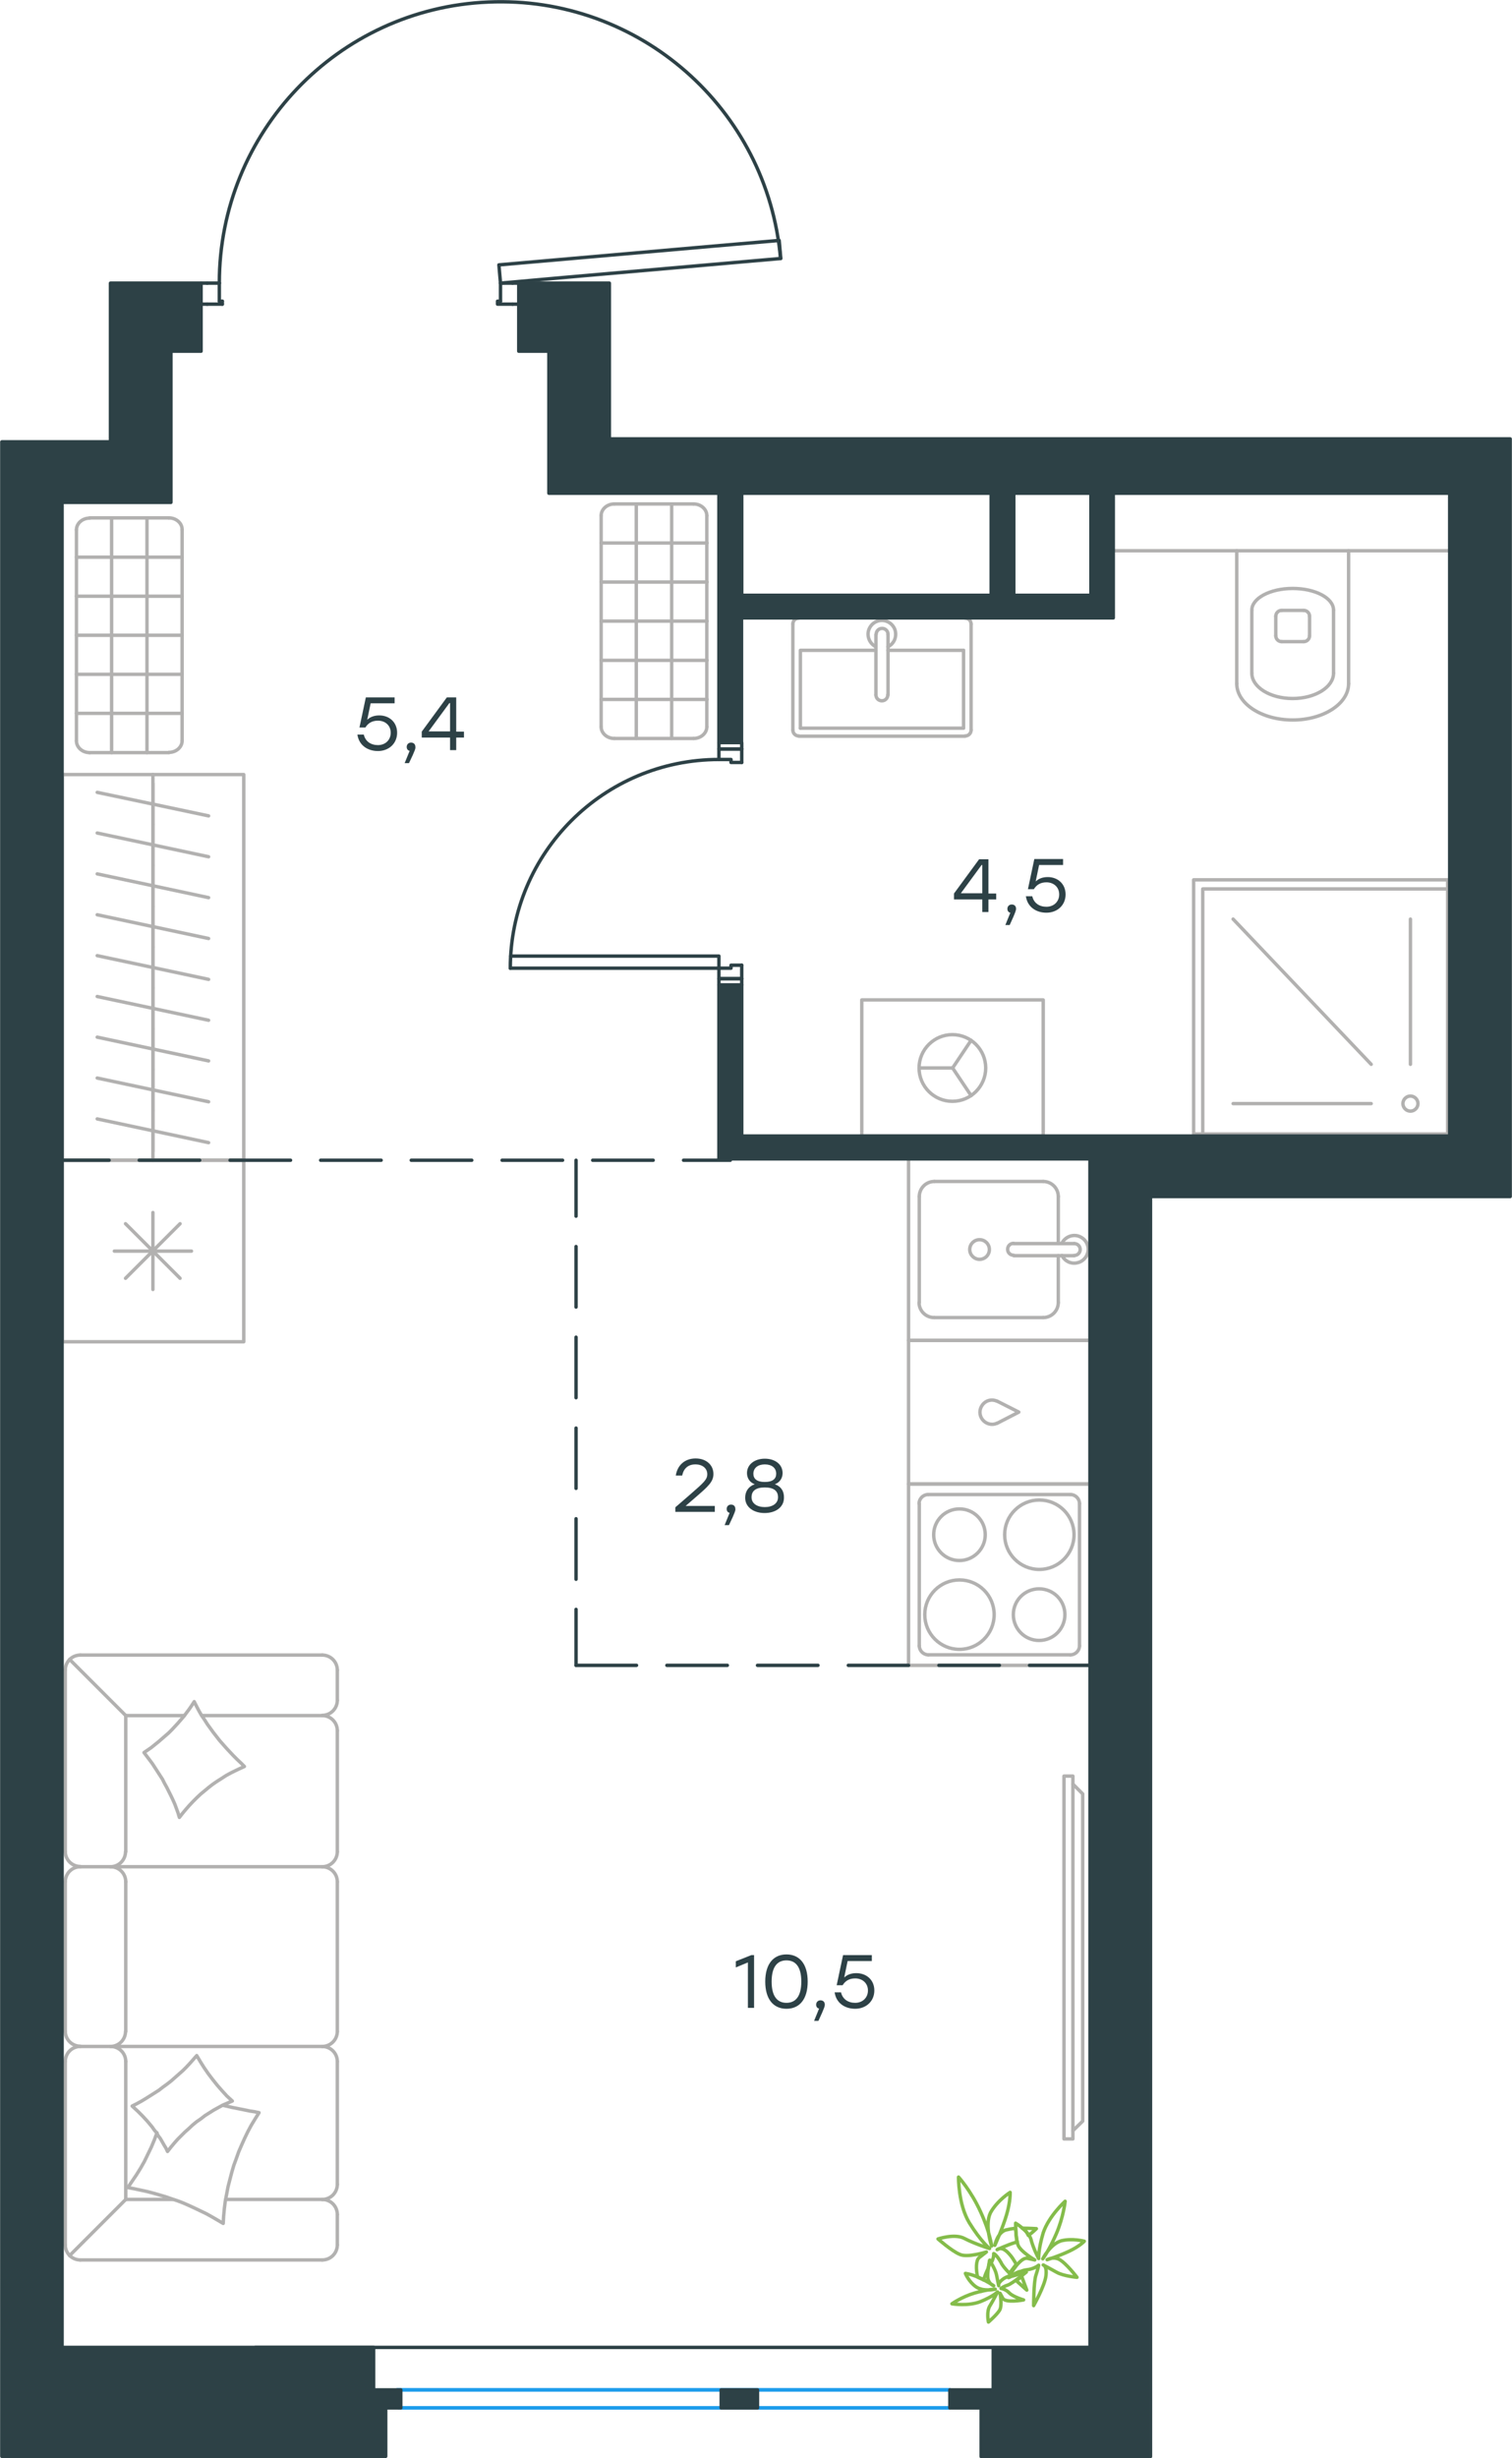<?xml version="1.0" encoding="utf-8"?>
<!-- Generator: Adobe Illustrator 26.5.0, SVG Export Plug-In . SVG Version: 6.00 Build 0)  -->
<svg version="1.1" id="Слой_1" xmlns:xodm="http://www.corel.com/coreldraw/odm/2003"
	 xmlns="http://www.w3.org/2000/svg" xmlns:xlink="http://www.w3.org/1999/xlink" x="0px" y="0px" viewBox="0 0 662.5 1076.5"
	 style="enable-background:new 0 0 662.5 1076.5;" xml:space="preserve">
<style type="text/css">
	.st0{fill:none;stroke:#1D9CEB;stroke-width:1.5;stroke-linecap:round;stroke-linejoin:round;stroke-miterlimit:10;}
	.st1{fill:none;stroke:#B2B1B0;stroke-width:1.5;stroke-linecap:round;stroke-linejoin:round;stroke-miterlimit:10;}
	.st2{fill:none;stroke:#84BC4A;stroke-width:1.5;stroke-linecap:round;stroke-linejoin:round;stroke-miterlimit:10;}
	.st3{fill:none;stroke:#2D4146;stroke-width:1.5;stroke-linecap:round;stroke-linejoin:round;stroke-miterlimit:10;}
	
		.st4{fill-rule:evenodd;clip-rule:evenodd;fill:#2D4146;stroke:#2D4146;stroke-width:1.5;stroke-linecap:round;stroke-linejoin:round;stroke-miterlimit:10;}
	.st5{fill:#2D4146;}
</style>
<g id="Слой_x0020_1">
	<line class="st0" x1="416.2" y1="1054.5" x2="174.4" y2="1054.5"/>
	<line class="st0" x1="416.2" y1="1046.6" x2="174" y2="1046.6"/>
	<line class="st1" x1="67" y1="504.1" x2="67" y2="486.3"/>
	<line class="st1" x1="42.6" y1="490" x2="91.4" y2="500.4"/>
	<line class="st1" x1="67" y1="486.3" x2="67" y2="468.4"/>
	<line class="st1" x1="42.6" y1="472.1" x2="91.4" y2="482.5"/>
	<line class="st1" x1="67" y1="468.4" x2="67" y2="450.5"/>
	<line class="st1" x1="42.6" y1="454.2" x2="91.4" y2="464.6"/>
	<line class="st1" x1="67" y1="508.1" x2="67" y2="339.2"/>
	<line class="st1" x1="67" y1="450.5" x2="67" y2="432.6"/>
	<line class="st1" x1="42.6" y1="436.4" x2="91.4" y2="446.8"/>
	<line class="st1" x1="67" y1="432.6" x2="67" y2="414.7"/>
	<line class="st1" x1="42.6" y1="418.5" x2="91.4" y2="428.9"/>
	<line class="st1" x1="67" y1="414.7" x2="67" y2="396.9"/>
	<line class="st1" x1="42.6" y1="400.6" x2="91.4" y2="411"/>
	<line class="st1" x1="67" y1="396.9" x2="67" y2="379"/>
	<line class="st1" x1="42.6" y1="382.7" x2="91.4" y2="393.1"/>
	<line class="st1" x1="67" y1="379" x2="67" y2="361.1"/>
	<line class="st1" x1="42.6" y1="364.8" x2="91.4" y2="375.2"/>
	<line class="st1" x1="67" y1="361.1" x2="67" y2="343.2"/>
	<line class="st1" x1="42.6" y1="347" x2="91.4" y2="357.3"/>
	<polyline class="st1" points="27.3,339.2 106.8,339.2 106.8,508.1 27.3,508.1 27.3,339.2 	"/>
	<line class="st1" x1="55" y1="535.9" x2="78.9" y2="559.8"/>
	<line class="st1" x1="55" y1="559.8" x2="78.9" y2="535.9"/>
	<line class="st1" x1="67" y1="531" x2="67" y2="564.7"/>
	<line class="st1" x1="50.1" y1="547.9" x2="83.9" y2="547.9"/>
	<polyline class="st1" points="106.8,508.1 106.8,587.6 27.3,587.6 27.3,508.1 106.8,508.1 	"/>
	<path class="st1" d="M436.8,613.6c-2.2-1-4.8-0.4-6.3,1.6c-1.5,1.9-1.5,4.6,0,6.5c1.5,1.9,4.1,2.6,6.3,1.6"/>
	<polyline class="st1" points="436.9,623.3 446.4,618.4 436.9,613.6 	"/>
	<polyline class="st1" points="477.6,649.9 398.1,649.9 398.1,587 477.6,587 477.6,649.9 	"/>
	<line class="st1" x1="55.1" y1="751.3" x2="80.8" y2="751.3"/>
	<polyline class="st1" points="107.1,773.6 105.1,774.5 103,775.5 101,776.5 99,777.6 97,778.9 95.1,780.1 93.2,781.4 91.4,782.8 
		89.6,784.3 87.9,785.7 86.2,787.3 84.6,788.9 83,790.6 81.5,792.3 80,794.1 78.6,795.9 78,793.9 77.3,792 76.6,790.1 75.8,788.3 
		74.9,786.4 74,784.6 73.1,782.8 72.1,781 71.2,779.2 70.1,777.5 69,775.8 67.9,774.1 66.8,772.4 65.6,770.8 63.1,767.5 64.7,766.4 
		66.3,765.3 67.9,764 69.4,762.8 70.9,761.5 72.4,760.2 73.9,758.9 75.3,757.5 76.6,756.1 77.9,754.7 79.2,753.2 80.5,751.7 
		81.7,750.1 82.9,748.5 84,746.9 85.1,745.2 86.1,747.2 87.2,749.3 88.3,751.2 89.6,753.1 90.8,755 92.1,756.8 93.4,758.6 
		94.8,760.4 96.2,762.2 97.7,763.9 99.2,765.6 100.7,767.2 102.3,768.9 103.9,770.5 105.5,772 107.1,773.6 	"/>
	<line class="st1" x1="55.1" y1="963.2" x2="75.6" y2="963.2"/>
	<polyline class="st1" points="97.8,922 101.7,922.9 105.7,923.7 109.6,924.5 111.6,924.8 113.5,925.2 111.8,927.9 110.1,930.7 
		108.6,933.5 107.2,936.4 105.9,939.3 104.6,942.3 103.5,945.4 102.4,948.4 101.5,951.5 100.7,954.6 99.9,957.7 99.3,960.9 
		98.7,964 98.3,967.2 98,970.4 97.8,973.7 95.4,972.3 93,970.9 90.5,969.5 88,968.3 85.5,967.1 82.9,965.9 80.4,964.8 77.8,963.8 
		75.1,962.9 72.5,962 69.8,961.2 67,960.4 64.3,959.7 61.5,959.1 58.7,958.5 56,958 57.9,955.2 59.8,952.4 61.6,949.5 63.3,946.5 
		64.8,943.4 66.3,940.3 67.6,937.2 68.8,934 	"/>
	<polyline class="st1" points="101.8,920.1 99.7,921 97.6,921.9 95.6,923 93.6,924.1 91.7,925.3 89.8,926.5 88,927.9 86.1,929.2 
		84.4,930.6 82.7,932.2 81,933.7 79.4,935.3 77.8,936.9 76.3,938.6 74.8,940.4 73.4,942.2 72.7,940.7 71.9,939.4 71.1,938 
		70.3,936.6 69.4,935.4 68.6,934 67.6,932.8 66.7,931.5 65.7,930.3 64.7,929.1 63.6,927.9 62.5,926.7 60.3,924.5 57.9,922.3 
		59.9,921.3 61.9,920.2 63.9,919 65.8,917.8 67.7,916.6 69.6,915.4 71.4,914 73.2,912.7 75,911.3 76.7,909.8 78.4,908.3 80.1,906.8 
		81.7,905.2 83.2,903.6 84.7,901.9 86.2,900.2 87.8,902.9 89.5,905.6 91.3,908.2 93.2,910.7 95.2,913.2 97.3,915.6 99.4,917.9 
		101.8,920.1 	"/>
	<line class="st1" x1="55.1" y1="751.3" x2="30.5" y2="726.7"/>
	<line class="st1" x1="55.1" y1="963.2" x2="30.5" y2="987.8"/>
	<line class="st1" x1="28.6" y1="902.8" x2="28.6" y2="983.1"/>
	<line class="st1" x1="55.1" y1="902.8" x2="55.1" y2="963.2"/>
	<line class="st1" x1="28.6" y1="810.9" x2="28.6" y2="731.4"/>
	<line class="st1" x1="28.6" y1="889.6" x2="28.6" y2="824.1"/>
	<line class="st1" x1="55.1" y1="824.1" x2="55.1" y2="889.6"/>
	<line class="st1" x1="55.1" y1="751.3" x2="55.1" y2="810.9"/>
	<path class="st1" d="M28.6,810.8c0,3.7,3,6.6,6.6,6.6"/>
	<path class="st1" d="M35.2,817.5c-3.7,0-6.6,3-6.6,6.6"/>
	<path class="st1" d="M28.6,889.5c0,3.7,3,6.6,6.6,6.6"/>
	<path class="st1" d="M35.2,896.2c-3.7,0-6.6,3-6.6,6.6"/>
	<path class="st1" d="M48.4,817.5c3.7,0,6.6-3,6.6-6.6"/>
	<path class="st1" d="M55.1,824.1c0-3.7-3-6.6-6.6-6.6"/>
	<path class="st1" d="M48.4,896.2c3.7,0,6.6-3,6.6-6.6"/>
	<path class="st1" d="M55.1,902.8c0-3.7-3-6.6-6.6-6.6"/>
	<line class="st1" x1="147.8" y1="810.9" x2="147.8" y2="757.9"/>
	<line class="st1" x1="147.8" y1="889.6" x2="147.8" y2="824.1"/>
	<line class="st1" x1="147.8" y1="956.6" x2="147.8" y2="902.8"/>
	<path class="st1" d="M147.8,757.9c0-3.7-3-6.6-6.6-6.6"/>
	<path class="st1" d="M141.2,817.5c3.7,0,6.6-3,6.6-6.6"/>
	<path class="st1" d="M147.8,824.1c0-3.7-3-6.6-6.6-6.6"/>
	<path class="st1" d="M141.2,896.2c3.7,0,6.6-3,6.6-6.6"/>
	<path class="st1" d="M147.8,902.8c0-3.7-3-6.6-6.6-6.6"/>
	<path class="st1" d="M141.2,963.2c3.7,0,6.6-3,6.6-6.6"/>
	<path class="st1" d="M141.2,751.2c3.7,0,6.6-3,6.6-6.6"/>
	<path class="st1" d="M147.8,731.4c0-3.7-3-6.6-6.6-6.6"/>
	<path class="st1" d="M35.2,724.8c-3.7,0-6.6,3-6.6,6.6"/>
	<path class="st1" d="M28.6,983.1c0,3.7,3,6.6,6.6,6.6"/>
	<path class="st1" d="M147.8,969.8c0-3.7-3-6.6-6.6-6.6"/>
	<path class="st1" d="M141.2,989.7c3.7,0,6.6-3,6.6-6.6"/>
	<line class="st1" x1="35.2" y1="817.5" x2="141.2" y2="817.5"/>
	<line class="st1" x1="35.2" y1="896.2" x2="141.2" y2="896.2"/>
	<line class="st1" x1="35.2" y1="724.8" x2="141.2" y2="724.8"/>
	<line class="st1" x1="147.8" y1="731.4" x2="147.8" y2="744.6"/>
	<line class="st1" x1="141.2" y1="751.3" x2="88.4" y2="751.3"/>
	<line class="st1" x1="35.2" y1="989.7" x2="141.2" y2="989.7"/>
	<line class="st1" x1="147.8" y1="983.1" x2="147.8" y2="969.8"/>
	<line class="st1" x1="141.2" y1="963.2" x2="98.9" y2="963.2"/>
	<path class="st1" d="M435.6,707.1c0-8.4-6.8-15.2-15.2-15.2c-8.4,0-15.2,6.8-15.2,15.2c0,8.4,6.8,15.2,15.2,15.2
		C428.8,722.3,435.6,715.5,435.6,707.1"/>
	<path class="st1" d="M466.6,707.1c0-6.2-5-11.3-11.3-11.3c-6.2,0-11.3,5-11.3,11.3c0,6.2,5,11.3,11.3,11.3
		C461.6,718.4,466.6,713.3,466.6,707.1"/>
	<path class="st1" d="M470.6,672.1c0-8.4-6.8-15.2-15.2-15.2c-8.4,0-15.2,6.8-15.2,15.2c0,8.4,6.8,15.2,15.2,15.2
		C463.8,687.3,470.6,680.5,470.6,672.1"/>
	<path class="st1" d="M431.7,672.1c0-6.2-5-11.3-11.3-11.3c-6.2,0-11.3,5-11.3,11.3c0,6.2,5,11.3,11.3,11.3
		C426.6,683.4,431.7,678.3,431.7,672.1"/>
	<path class="st1" d="M469,724.7c2.2,0,4-1.8,4-4"/>
	<path class="st1" d="M402.8,720.7c0,2.2,1.8,4,4,4"/>
	<path class="st1" d="M473,658.5c0-2.2-1.8-4-4-4"/>
	<path class="st1" d="M406.7,654.5c-2.2,0-4,1.8-4,4"/>
	<line class="st1" x1="469" y1="724.7" x2="406.8" y2="724.7"/>
	<line class="st1" x1="473" y1="658.5" x2="473" y2="720.8"/>
	<line class="st1" x1="406.8" y1="654.5" x2="469" y2="654.5"/>
	<line class="st1" x1="402.8" y1="720.8" x2="402.8" y2="658.5"/>
	<polyline class="st1" points="477.6,649.9 477.6,729.3 398.1,729.3 398.1,649.9 477.6,649.9 	"/>
	<line class="st1" x1="463.7" y1="570.4" x2="463.7" y2="549.9"/>
	<path class="st1" d="M429.2,551.5c2.4,0,4.3-1.9,4.3-4.3c0-2.4-1.9-4.3-4.3-4.3c-2.4,0-4.3,1.9-4.3,4.3
		C424.9,549.6,426.9,551.5,429.2,551.5"/>
	<path class="st1" d="M444.1,544.5c-1.5,0-2.6,1.2-2.6,2.6c0,1.5,1.2,2.6,2.6,2.6"/>
	<line class="st1" x1="470.7" y1="549.9" x2="444.2" y2="549.9"/>
	<path class="st1" d="M470.7,549.8c1.5,0,2.6-1.2,2.6-2.6c0-1.5-1.2-2.6-2.6-2.6"/>
	<line class="st1" x1="470.7" y1="544.6" x2="444.2" y2="544.6"/>
	<path class="st1" d="M465.3,549.8c1.2,2.5,4,3.9,6.8,3.2c2.7-0.6,4.7-3.1,4.7-5.9c0-2.8-1.9-5.2-4.7-5.9c-2.7-0.6-5.5,0.7-6.8,3.2"
		/>
	<path class="st1" d="M457.1,577c3.7,0,6.6-3,6.6-6.6"/>
	<path class="st1" d="M463.7,524c0-3.7-3-6.6-6.6-6.6"/>
	<path class="st1" d="M402.7,570.4c0,3.7,3,6.6,6.6,6.6"/>
	<path class="st1" d="M409.4,517.4c-3.7,0-6.6,3-6.6,6.6"/>
	<line class="st1" x1="457.1" y1="577" x2="409.4" y2="577"/>
	<line class="st1" x1="402.8" y1="570.4" x2="402.8" y2="524"/>
	<line class="st1" x1="409.4" y1="517.4" x2="457.1" y2="517.4"/>
	<line class="st1" x1="463.7" y1="524" x2="463.7" y2="544.6"/>
	<polyline class="st1" points="477.6,587 398.1,587 398.1,507.5 477.6,507.5 477.6,587 	"/>
	<polyline class="st1" points="470.1,933.1 474.4,928.9 474.4,785.6 470.1,781.3 	"/>
	<polyline class="st1" points="470.1,936.7 466.2,936.7 466.2,777.8 470.1,777.8 470.1,936.7 	"/>
	<path class="st1" d="M571.2,281c1.5,0,2.6-1.2,2.6-2.6"/>
	<path class="st1" d="M559,278.4c0,1.5,1.2,2.6,2.6,2.6"/>
	<path class="st1" d="M573.8,269.9c0-1.5-1.2-2.6-2.6-2.6"/>
	<path class="st1" d="M561.6,267.3c-1.5,0-2.6,1.2-2.6,2.6"/>
	<line class="st1" x1="573.8" y1="269.9" x2="573.8" y2="278.4"/>
	<line class="st1" x1="571.2" y1="281" x2="561.6" y2="281"/>
	<line class="st1" x1="559" y1="278.4" x2="559" y2="269.9"/>
	<line class="st1" x1="561.6" y1="267.3" x2="571.2" y2="267.3"/>
	<path class="st1" d="M584.3,267.2c0-5.3-8-9.5-17.9-9.5c-9.9,0-17.9,4.3-17.9,9.5"/>
	<line class="st1" x1="584.3" y1="294.8" x2="584.3" y2="267.3"/>
	<path class="st1" d="M548.5,294.8c0,6.1,8,11.1,17.9,11.1c9.9,0,17.9-5,17.9-11.1"/>
	<line class="st1" x1="548.5" y1="294.8" x2="548.5" y2="267.3"/>
	<path class="st1" d="M541.9,299.4c0,8.8,11,15.9,24.5,15.9c13.5,0,24.5-7.1,24.5-15.9"/>
	<line class="st1" x1="590.9" y1="299.4" x2="590.9" y2="241.2"/>
	<line class="st1" x1="541.9" y1="299.4" x2="541.9" y2="241.2"/>
	<polyline class="st1" points="636.6,216 636.6,241.2 487.6,241.2 487.6,216 	"/>
	<line class="st1" x1="600.8" y1="466.1" x2="540.3" y2="402.5"/>
	<line class="st1" x1="600.8" y1="483.3" x2="540.3" y2="483.3"/>
	<line class="st1" x1="618" y1="466.1" x2="618" y2="402.5"/>
	<path class="st1" d="M618,480c-1.8,0-3.3,1.5-3.3,3.3c0,1.8,1.5,3.3,3.3,3.3c1.8,0,3.3-1.5,3.3-3.3C621.3,481.5,619.8,480,618,480"
		/>
	<polyline class="st1" points="527,496.6 527,389.3 634.3,389.3 	"/>
	<polyline class="st1" points="523,385.3 634.3,385.3 634.3,496.6 523,496.6 523,385.3 	"/>
	<line class="st1" x1="389.1" y1="284.8" x2="422.2" y2="284.8"/>
	<polyline class="st1" points="383.8,284.8 350.7,284.8 350.7,318.9 	"/>
	<polyline class="st1" points="350.7,318.9 422.2,318.9 422.2,284.8 	"/>
	<path class="st1" d="M422.9,322.3c1.5,0,2.6-1.2,2.6-2.6"/>
	<path class="st1" d="M347.4,319.7c0,1.5,1.2,2.6,2.6,2.6"/>
	<path class="st1" d="M425.5,273.3c0-1.5-1.2-2.6-2.6-2.6"/>
	<path class="st1" d="M350,270.7c-1.5,0-2.6,1.2-2.6,2.6"/>
	<path class="st1" d="M383.8,304.3c0,1.5,1.2,2.6,2.6,2.6c1.5,0,2.6-1.2,2.6-2.6"/>
	<line class="st1" x1="389.1" y1="277.9" x2="389.1" y2="304.3"/>
	<path class="st1" d="M389.1,277.8c0-1.5-1.2-2.6-2.6-2.6c-1.5,0-2.6,1.2-2.6,2.6"/>
	<line class="st1" x1="383.8" y1="277.9" x2="383.8" y2="304.3"/>
	<path class="st1" d="M389.1,283.2c2.5-1.2,3.8-4,3.2-6.8c-0.6-2.7-3.1-4.7-5.9-4.7c-2.8,0-5.2,1.9-5.9,4.7
		c-0.6,2.7,0.7,5.5,3.2,6.8"/>
	<line class="st1" x1="425.5" y1="273.3" x2="425.5" y2="319.7"/>
	<line class="st1" x1="422.9" y1="322.4" x2="350" y2="322.4"/>
	<line class="st1" x1="347.4" y1="319.7" x2="347.4" y2="273.3"/>
	<polyline class="st1" points="425.5,455.6 417.4,467.7 425.5,479.8 	"/>
	<line class="st1" x1="417.4" y1="467.7" x2="402.8" y2="467.7"/>
	<path class="st1" d="M431.9,467.7c0-8-6.5-14.6-14.6-14.6c-8,0-14.6,6.5-14.6,14.6c0,8,6.5,14.6,14.6,14.6
		C425.4,482.3,431.9,475.7,431.9,467.7"/>
	<polyline class="st1" points="457.1,437.9 457.1,497.5 377.6,497.5 377.6,437.9 457.1,437.9 	"/>
	<line class="st0" x1="416.2" y1="1054.5" x2="174.4" y2="1054.5"/>
	<line class="st0" x1="416.2" y1="1046.6" x2="174" y2="1046.6"/>
	<line class="st1" x1="74" y1="329.6" x2="39.3" y2="329.6"/>
	<line class="st1" x1="33.5" y1="324.4" x2="33.5" y2="232"/>
	<line class="st1" x1="39.3" y1="226.8" x2="74" y2="226.8"/>
	<line class="st1" x1="79.8" y1="232" x2="79.8" y2="324.4"/>
	<line class="st1" x1="33.5" y1="244" x2="79.8" y2="244"/>
	<line class="st1" x1="64.4" y1="226.8" x2="64.4" y2="329.6"/>
	<line class="st1" x1="48.9" y1="226.8" x2="48.9" y2="329.6"/>
	<line class="st1" x1="33.5" y1="312.4" x2="79.8" y2="312.4"/>
	<line class="st1" x1="33.5" y1="295.3" x2="79.8" y2="295.3"/>
	<line class="st1" x1="33.5" y1="278.2" x2="79.8" y2="278.2"/>
	<line class="st1" x1="33.5" y1="261.1" x2="79.8" y2="261.1"/>
	<path class="st1" d="M39.3,329.6c-3.2,0-5.8-2.3-5.8-5.1"/>
	<path class="st1" d="M74,226.8c3.2,0,5.8,2.3,5.8,5.1"/>
	<path class="st1" d="M33.5,232c0-2.8,2.6-5.1,5.8-5.1"/>
	<path class="st1" d="M79.8,324.4c0,2.8-2.6,5.1-5.8,5.1"/>
	<line class="st1" x1="303.9" y1="323.4" x2="269.2" y2="323.4"/>
	<line class="st1" x1="263.4" y1="318.3" x2="263.4" y2="225.8"/>
	<line class="st1" x1="269.2" y1="220.7" x2="303.9" y2="220.7"/>
	<line class="st1" x1="309.7" y1="225.8" x2="309.7" y2="318.3"/>
	<line class="st1" x1="263.4" y1="237.8" x2="309.8" y2="237.8"/>
	<line class="st1" x1="294.3" y1="220.7" x2="294.3" y2="323.4"/>
	<line class="st1" x1="278.8" y1="220.7" x2="278.8" y2="323.4"/>
	<line class="st1" x1="263.4" y1="306.3" x2="309.8" y2="306.3"/>
	<line class="st1" x1="263.4" y1="289.2" x2="309.8" y2="289.2"/>
	<line class="st1" x1="263.4" y1="272" x2="309.8" y2="272"/>
	<line class="st1" x1="263.4" y1="254.9" x2="309.8" y2="254.9"/>
	<path class="st1" d="M269.2,323.4c-3.2,0-5.8-2.3-5.8-5.1"/>
	<path class="st1" d="M303.9,220.7c3.2,0,5.8,2.3,5.8,5.1"/>
	<path class="st1" d="M263.4,225.8c0-2.8,2.6-5.1,5.8-5.1"/>
	<path class="st1" d="M309.7,318.3c0,2.8-2.6,5.1-5.8,5.1"/>
	<path class="st2" d="M430.2,1002.7c0,0.2-0.2,0.7-0.2,0.7h-0.2c0-0.2-0.2-0.5-0.2-1C429.9,1002.7,429.9,1002.7,430.2,1002.7
		L430.2,1002.7z M447.7,997c1.2,3.2,2.2,5.9,2.2,5.9s-2.2-2-4.7-4.2C446,998.2,447,997.5,447.7,997z M446.7,994.8
		c0.2,0.2,0.2,0.7,0.5,1c-1,0.2-2.5,0.7-3.7,1l-0.2-0.2C444,996,445.2,995.3,446.7,994.8L446.7,994.8z M447.9,975.8
		c3.2,0,6.2,0.2,6.2,0.2s-1.5,1.5-3.5,3C449.9,977.5,449.2,976.5,447.9,975.8L447.9,975.8z M433.6,984.7c0,0-3.9-3.2-8.9-11.3
		c-4.9-8.1-4.7-20-4.7-20s5.4,5.9,9.6,15.1c4.2,9.1,4.9,15.1,4.9,15.1s-3.2-9.1-0.5-14.6c3-5.4,8.6-8.9,8.6-8.9s0.2,3.7-1.5,9.6
		c-1.7,5.9-5.2,13.6-5.2,13.6s1-5.4,4.7-6.7c1-0.2,2.7-0.7,4.4-0.7c0.2,1.7,0.2,4.2,0.7,5.9c-0.2,0.2-0.7,0.2-0.7,0.2
		c-3.9,1.2-8.1,3.2-8.1,3.2s2-2,5.4,2c1,1,2,2.7,3,4.4c-1,1.2-2.2,3-3,3.9c-1.7-1.7-3.2-3.5-3.7-4.7c-2-3.5-3.2-3.9-3.2-3.9
		s0.2,1.7-1,3.9c-0.5-0.7-0.7-1-0.7-1s-0.2,1.5-0.7,3.5c-0.7,1.5-1.5,3.2-2,5.2c-0.7-0.5-1.5-0.7-2.5-1.2l-0.2-0.2
		c-0.7-3.5-0.7-7.2,0.7-8.4l3.2-2.5c0,0-8.4,2.7-11.8,1c-3.5-1.5-9.4-6.7-9.4-6.7s7.4-2.5,11.6-0.2
		C427.2,982.7,433.6,984.7,433.6,984.7L433.6,984.7z"/>
	<path class="st2" d="M455.1,989.1c0,0-0.2-3.9,2-11.3c2.5-7.4,9.6-13.8,9.6-13.8s-0.7,6.9-3.9,14.3c-3.2,7.4-5.9,10.9-5.9,10.9
		s3.2-6.4,8.1-7.9c4.9-1.2,10.1,0.2,10.1,0.2s-2,2.2-6.7,4.4c-4.7,2.2-9.6,3.7-9.6,3.7s2.5-1.5,5.2-0.2c3,1.5,7.9,7.9,7.9,7.9
		s-5.9-0.5-8.9-2.2c-3-1.7-5.9-3.2-5.9-3.2s1.7,0.2,1.2,4.7c-0.5,4.4-5.4,13.1-5.4,13.1s0-10.4,1-13.3c1-3,1.2-4.4,1.2-4.4
		s-2,1.7-5.2,2c-2.5,0.2-5.4,2.2-7.4,3.2c-0.2,0.2-0.7,0.2-0.7,0.2c1-1.7,5.4-9.1,8.4-8.4l3.2,0.7c0,0-6.4-3.7-7.4-6.7
		c-1-3-1-9.4-1-9.4s5.4,3.2,6.7,6.9C452.6,984.4,455.1,989.1,455.1,989.1L455.1,989.1z"/>
	<path class="st2" d="M437.1,1003.7c0,0-2,2-7.4,4.2c-5.4,2.2-12.6,1-12.6,1s4.2-3,9.9-4.7c5.9-1.7,9.1-1.7,9.1-1.7s-5.2,1.2-8.4-1
		c-3.2-2.2-4.7-5.9-4.7-5.9s2.2,0.2,5.7,1.7c3.5,1.5,6.7,3.7,6.7,3.7s-2-0.7-2.5-3c-0.5-2.2,0.7-8.1,0.7-8.1s2.5,3.7,3,6.2
		c0.5,2.5,1,4.9,1,4.9s-0.7-1,2-3c2.7-2,10.1-3,10.1-3s-5.9,4.9-8.1,5.7c-2.2,0.7-3,1.5-3,1.5s2,0.2,3.7,2c1.7,1.7,6.2,3,6.2,3
		s-7.9,1.5-9.1-0.7l-1.2-2.2c0,0,1,5.4-0.2,7.4c-1.2,2-4.9,5.2-4.9,5.2s-1-4.7,0.7-7.2C435.4,1007.1,437.1,1003.7,437.1,1003.7
		L437.1,1003.7z"/>
	<line class="st3" x1="27.2" y1="508.1" x2="47.8" y2="508.1"/>
	<line class="st3" x1="61" y1="508.1" x2="87.5" y2="508.1"/>
	<line class="st3" x1="100.8" y1="508.1" x2="127.3" y2="508.1"/>
	<line class="st3" x1="140.5" y1="508.1" x2="167" y2="508.1"/>
	<line class="st3" x1="180.2" y1="508.1" x2="206.7" y2="508.1"/>
	<line class="st3" x1="220" y1="508.1" x2="246.5" y2="508.1"/>
	<line class="st3" x1="259.7" y1="508.1" x2="286.2" y2="508.1"/>
	<line class="st3" x1="299.5" y1="508.1" x2="320" y2="508.1"/>
	<line class="st3" x1="252.4" y1="508.1" x2="252.4" y2="532.6"/>
	<line class="st3" x1="252.4" y1="545.9" x2="252.4" y2="572.4"/>
	<line class="st3" x1="252.4" y1="585.6" x2="252.4" y2="612.1"/>
	<line class="st3" x1="252.4" y1="625.4" x2="252.4" y2="651.8"/>
	<line class="st3" x1="252.4" y1="665.1" x2="252.4" y2="691.6"/>
	<line class="st3" x1="252.4" y1="704.8" x2="252.4" y2="729.3"/>
	<line class="st3" x1="477.6" y1="729.3" x2="451.1" y2="729.3"/>
	<line class="st3" x1="437.9" y1="729.3" x2="411.4" y2="729.3"/>
	<line class="st3" x1="398.1" y1="729.3" x2="371.7" y2="729.3"/>
	<line class="st3" x1="358.4" y1="729.3" x2="331.9" y2="729.3"/>
	<line class="st3" x1="318.7" y1="729.3" x2="292.2" y2="729.3"/>
	<line class="st3" x1="278.9" y1="729.3" x2="252.4" y2="729.3"/>
	<polyline class="st3" points="315,325.3 315,328 325,328 325,333.9 	"/>
	<polyline class="st3" points="315,431.3 315,428.6 325,428.6 325,422.7 	"/>
	<line class="st3" x1="315" y1="328" x2="325" y2="328"/>
	<line class="st3" x1="315" y1="428.6" x2="325" y2="428.6"/>
	<polyline class="st3" points="223.6,424 315,424 315,418.7 223.8,418.7 	"/>
	<line class="st3" x1="325" y1="325.3" x2="325" y2="328"/>
	<polyline class="st3" points="325,333.9 320.3,333.9 320.3,332.6 315,332.6 315,328 	"/>
	<path class="st3" d="M315,332.6c-50.5,0-91.4,40.9-91.4,91.4"/>
	<line class="st3" x1="325" y1="431.3" x2="325" y2="428.6"/>
	<polyline class="st3" points="325,422.7 320.3,422.7 320.3,424 315,424 315,428.6 	"/>
	<line class="st3" x1="224.6" y1="124" x2="219.3" y2="124"/>
	<line class="st3" x1="96.1" y1="124" x2="90.8" y2="124"/>
	<path class="st3" d="M342,113.2C336.3,47.5,279.8-2,213.9,0.9C148,3.7,96.1,58,96.1,123.9"/>
	<line class="st3" x1="90.8" y1="124" x2="88.2" y2="124"/>
	<line class="st3" x1="90.8" y1="133.2" x2="97.4" y2="133.2"/>
	<line class="st3" x1="224.6" y1="133.2" x2="227.3" y2="133.2"/>
	<line class="st3" x1="227.3" y1="124" x2="224.6" y2="124"/>
	<line class="st3" x1="219.3" y1="124" x2="219.3" y2="131.9"/>
	<polyline class="st3" points="224.6,133.2 218,133.2 218,131.9 219.3,131.9 	"/>
	<line class="st3" x1="96.1" y1="131.9" x2="97.4" y2="131.9"/>
	<line class="st3" x1="88.2" y1="133.2" x2="90.8" y2="133.2"/>
	<line class="st3" x1="96.1" y1="124" x2="96.1" y2="131.9"/>
	<line class="st3" x1="97.4" y1="131.9" x2="97.4" y2="133.2"/>
	<polyline class="st3" points="248.4,121.4 342.1,113.2 341.4,105.3 312.4,107.8 218.6,116 219.3,124 248.4,121.4 	"/>
	<polygon class="st4" points="416.2,1054.5 436.1,1054.5 436.1,1046.6 416.2,1046.6 	"/>
	<polygon class="st4" points="331.9,1054.5 316,1054.5 316,1046.6 331.9,1046.6 	"/>
	<polygon class="st4" points="175.6,1046.6 159.7,1046.6 159.7,1054.5 175.6,1054.5 	"/>
	<line class="st3" x1="111.9" y1="1028" x2="480.9" y2="1028"/>
	<path class="st4" d="M478,260.7h-33.8v-44.6V216l-9.9,0.1v44.6H325V216h119.2H478V260.7z M353.1,192.2H267v-54.3V124h-39.7v3.3
		v26.5h13.2v38.4V216H315v44.7h0v9.9h0v54.6h9.9v-54.6h162.9v-9.9V216h147.4v281.5H504.1h-26.5H325v-66.2H315v76.2h9.9h152.7v375.4
		v145.2h-42.4v26.5h-5.3v21.2h74.2v-47.7V882.8V524h157.6v-9.9v-16.5V216v-23.8h-298v0H353.1z M48.4,153.8v39.7H10.7H0.8v6.6V220
		v273.2v9.9v524.9v47.7H169v-21.2h-5.3v-26.5H27.2V220h21.2h26.5v-66.2h13.2v-26.5v-3.3H48.4L48.4,153.8L48.4,153.8z"/>
	<path class="st5" d="M166.2,313.3c-2.3,0-4,0.7-5.3,1.9l1.5-7.2h10.5v-2.6h-12.6l-2.8,13.2h2.6c1.1-1.8,2.8-3,5.5-3
		c3.2,0,5.6,2.1,5.6,5.3c0,3.1-2.3,5.4-5.6,5.4c-3.1,0-5.5-1.6-6.2-4.6h-2.8c0.7,4.8,4.6,7.2,9,7.2c4.8,0,8.4-3.3,8.4-8
		C174,316.2,170.5,313.3,166.2,313.3z"/>
	<path id="_x31_" class="st5" d="M182,327.1c0-1.5-1.1-1.9-1.9-1.9c-1.1,0-1.9,0.8-1.9,1.9c0,0.9,0.5,1.6,1.3,1.7l-2.2,5.4h1.9
		C182,328.4,182.1,327.7,182,327.1L182,327.1z"/>
	<path id="_x32_" class="st5" d="M203.3,320.4h-3.4v-15h-4.1l-11,15v2.6h12.4v5.5h2.7V323h3.4L203.3,320.4L203.3,320.4z
		 M187.8,320.3l9.1-12.4h0.3v12.4L187.8,320.3z"/>
	<path class="st5" d="M436.5,391.3h-3.4v-15H429l-11,15v2.6h12.4v5.5h2.7v-5.5h3.4L436.5,391.3L436.5,391.3z M421,391.2l9.1-12.4
		h0.3v12.4L421,391.2z"/>
	<path id="_x31__00000071544401125987407800000005220950019683699847_" class="st5" d="M445.2,398c0-1.5-1.1-1.9-1.9-1.9
		c-1.1,0-1.9,0.8-1.9,1.9c0,0.9,0.5,1.6,1.3,1.7l-2.2,5.4h1.9C445.1,399.3,445.2,398.5,445.2,398L445.2,398z"/>
	<path id="_x32__00000181777764981495252880000008180284763014540936_" class="st5" d="M459.1,384.1c-2.3,0-4,0.7-5.3,1.9l1.5-7.2
		h10.5v-2.6h-12.6l-2.8,13.2h2.6c1.1-1.8,2.8-3,5.5-3c3.2,0,5.6,2.1,5.6,5.3c0,3.1-2.3,5.4-5.6,5.4c-3.1,0-5.5-1.6-6.2-4.6h-2.8
		c0.7,4.8,4.6,7.2,9,7.2c4.8,0,8.4-3.3,8.4-8C466.9,387,463.4,384.1,459.1,384.1L459.1,384.1z"/>
	<path class="st5" d="M313.2,659.5h-12.8l4.4-3.8c5.3-4.6,7.8-6.7,7.8-10.2c0-3.9-3.1-6.8-7.8-6.8c-4.7,0-8,2.9-8.7,7.5h2.8
		c0.6-3,2.5-4.9,5.8-4.9c3.2,0,5.2,1.8,5.2,4.3c0,2.4-1.7,3.8-7.3,8.7l-6.7,5.8v2h17.3V659.5L313.2,659.5z"/>
	<path id="_x31__00000118366529825994643660000004100367886532026549_" class="st5" d="M322.2,660.8c0-1.5-1.1-1.9-1.9-1.9
		c-1.1,0-1.9,0.8-1.9,1.9c0,0.9,0.5,1.6,1.3,1.7l-2.2,5.4h1.9C322.2,662.1,322.3,661.3,322.2,660.8L322.2,660.8z"/>
	<path id="_x32__00000129206976020135360440000017831422962469376149_" class="st5" d="M339.5,650c2.2-0.8,3.4-2.7,3.4-4.9
		c0-3.9-3.4-6.3-7.8-6.3c-4.4,0-7.8,2.5-7.8,6.3c0,2.2,1.2,4.1,3.4,4.9c-2.7,0.9-4.2,3.1-4.2,5.9c0,4.2,3.8,6.7,8.5,6.7
		c4.8,0,8.5-2.5,8.5-6.7C343.6,653.1,342.2,650.9,339.5,650z M335.1,641.3c3,0,5,1.5,5,4.1c0,2.1-1.4,3.6-5,3.6c-3.6,0-5-1.5-5-3.6
		C330.1,642.8,332.2,641.3,335.1,641.3z M335.1,660c-3.4,0-5.8-1.6-5.8-4.3c0-2.9,2-4.3,5.8-4.3c3.8,0,5.8,1.4,5.8,4.3
		C340.9,658.4,338.5,660,335.1,660z"/>
	<polygon class="st5" points="329.2,856.2 322.4,858.9 322.4,861.6 327.7,859.4 327.7,879.3 330.4,879.3 330.4,856.2 	"/>
	<path id="_x31__00000061463148635279029830000003168917610027702701_" class="st5" d="M344.6,855.9c-5.8,0-9.3,4.3-9.3,11.9
		s3.5,11.9,9.3,11.9c5.9,0,9.3-4.4,9.3-11.9C353.9,860.2,350.4,855.9,344.6,855.9z M344.6,877.1c-3.9,0-6.5-2.7-6.5-9.3
		s2.6-9.3,6.5-9.3c3.9,0,6.5,2.7,6.5,9.3S348.5,877.1,344.6,877.1z"/>
	<path id="_x32__00000134972336376652012540000008616364886807436723_" class="st5" d="M361.4,877.9c0-1.5-1.1-1.9-1.9-1.9
		c-1.1,0-1.9,0.8-1.9,1.9c0,0.9,0.5,1.6,1.3,1.7l-2.2,5.4h1.9C361.3,879.2,361.4,878.5,361.4,877.9L361.4,877.9z"/>
	<path id="_x33_" class="st5" d="M375.2,864.1c-2.3,0-4,0.7-5.3,1.9l1.5-7.2H382v-2.6h-12.6l-2.8,13.2h2.6c1.1-1.8,2.8-3,5.5-3
		c3.2,0,5.6,2.1,5.6,5.3c0,3.1-2.3,5.4-5.6,5.4c-3.1,0-5.5-1.6-6.2-4.6h-2.8c0.7,4.8,4.6,7.2,9,7.2c4.8,0,8.4-3.3,8.4-8
		C383.1,867,379.6,864.1,375.2,864.1L375.2,864.1z"/>
</g>
</svg>
